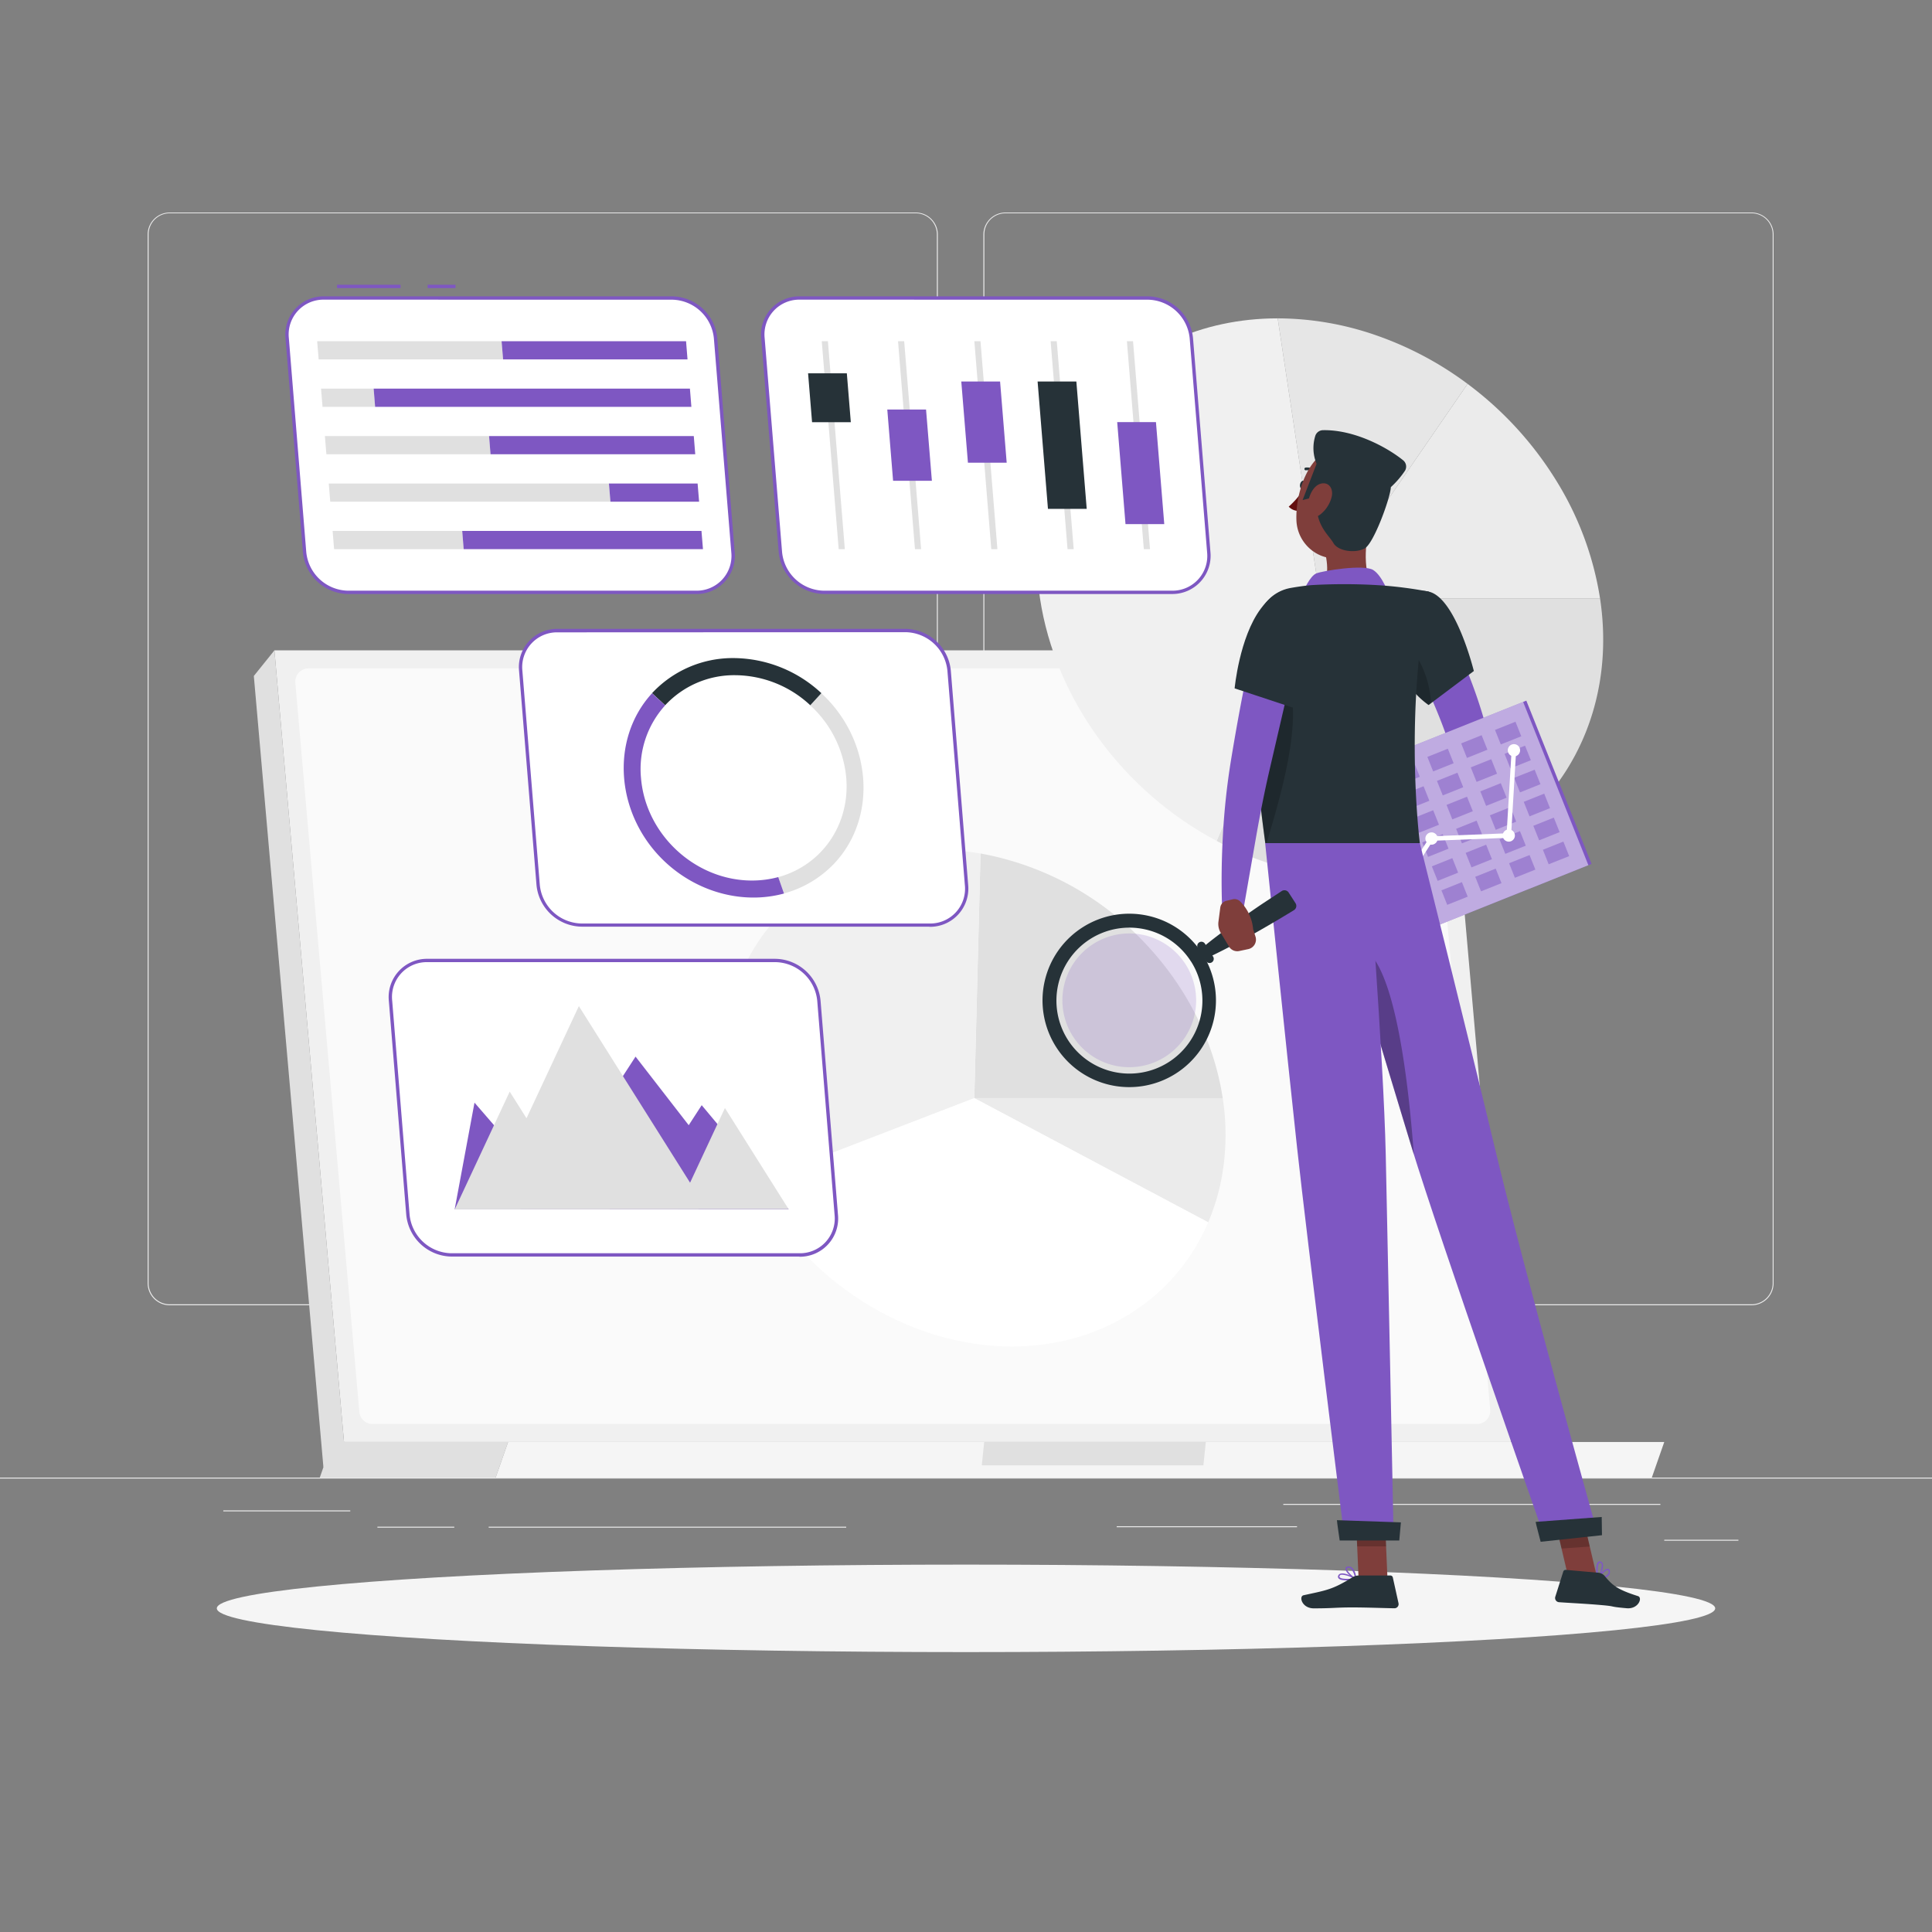 <svg xmlns="http://www.w3.org/2000/svg" viewBox="0 0 500 500"><rect x="0" y="0" width="500" height="500" fill="#808080" stroke="none"/><g id="freepik--background-complete--inject-194"><rect y="382.4" width="500" height="0.25" style="fill:#ebebeb"></rect><rect x="332.11" y="389.21" width="97.6" height="0.25" style="fill:#ebebeb"></rect><rect x="289" y="394.99" width="46.67" height="0.25" style="fill:#ebebeb"></rect><rect x="430.71" y="398.49" width="19.19" height="0.25" style="fill:#ebebeb"></rect><rect x="126.47" y="395.11" width="92.53" height="0.25" style="fill:#ebebeb"></rect><rect x="97.67" y="395.11" width="19.9" height="0.25" style="fill:#ebebeb"></rect><rect x="57.79" y="390.89" width="32.86" height="0.25" style="fill:#ebebeb"></rect><path d="M237,337.8H43.91a5.71,5.71,0,0,1-5.7-5.71V60.66A5.71,5.71,0,0,1,43.91,55H237a5.71,5.71,0,0,1,5.71,5.71V332.09A5.71,5.71,0,0,1,237,337.8ZM43.91,55.2a5.46,5.46,0,0,0-5.45,5.46V332.09a5.46,5.46,0,0,0,5.45,5.46H237a5.47,5.47,0,0,0,5.46-5.46V60.66A5.47,5.47,0,0,0,237,55.2Z" style="fill:#ebebeb"></path><path d="M453.31,337.8H260.21a5.72,5.72,0,0,1-5.71-5.71V60.66A5.72,5.72,0,0,1,260.21,55h193.1A5.71,5.71,0,0,1,459,60.66V332.09A5.71,5.71,0,0,1,453.31,337.8ZM260.21,55.2a5.47,5.47,0,0,0-5.46,5.46V332.09a5.47,5.47,0,0,0,5.46,5.46h193.1a5.47,5.47,0,0,0,5.46-5.46V60.66a5.47,5.47,0,0,0-5.46-5.46Z" style="fill:#ebebeb"></path><polygon points="391.07 373.19 89.03 373.19 71.02 168.31 373.06 168.31 391.07 373.19" style="fill:#f0f0f0"></polygon><polygon points="83.7 379.72 89.03 373.19 71.02 168.31 65.69 174.94 83.7 379.72" style="fill:#e0e0e0"></polygon><path d="M93,365.42,76.43,176.69a3.41,3.41,0,0,1,3.39-3.7H365.68a3.39,3.39,0,0,1,3.39,3.1l16.59,188.73a3.4,3.4,0,0,1-3.39,3.7H96.41A3.39,3.39,0,0,1,93,365.42Z" style="fill:#fafafa"></path><polygon points="131.49 373.19 85.98 373.19 82.76 382.4 128.27 382.4 131.49 373.19" style="fill:#e0e0e0"></polygon><polygon points="131.49 373.19 430.71 373.19 427.49 382.4 128.27 382.4 131.49 373.19" style="fill:#f5f5f5"></polygon><polygon points="254.7 373.19 312.06 373.19 311.44 379.22 254.09 379.22 254.7 373.19" style="fill:#e0e0e0"></polygon><path d="M341.62,154.86h72.47c6,39.76-21.77,72.47-61.53,72.47a80.81,80.81,0,0,1-37.7-9.71Z" style="fill:#e0e0e0"></path><path d="M341.62,154.86l38.19-55.51a90.19,90.19,0,0,1,22.86,24.89,81.84,81.84,0,0,1,11.42,30.62Z" style="fill:#ebebeb"></path><path d="M341.62,154.86,330.67,82.39a78,78,0,0,1,25.45,4.38,87.58,87.58,0,0,1,23.69,12.58Z" style="fill:#e6e6e6"></path><path d="M341.62,154.86l-26.76,62.76c-24.35-12.92-41.81-36.9-45.71-62.76-6-39.75,21.76-72.47,61.52-72.47Z" style="fill:#f0f0f0"></path><path d="M252.15,284.19h64.29a62.4,62.4,0,0,1,.32,16.64,55.72,55.72,0,0,1-4.08,15.5Z" style="fill:#ebebeb"></path><path d="M252.15,284.19l1.61-63.31a77.39,77.39,0,0,1,41.4,22c11.46,11.57,19,26.21,21.28,41.32Z" style="fill:#e0e0e0"></path><path d="M252.15,284.19l-57.08,22a71.4,71.4,0,0,1-7.2-22c-5.33-35.27,19.31-64.29,54.57-64.29a66.93,66.93,0,0,1,11.32,1Z" style="fill:#f0f0f0"></path><path d="M252.15,284.19l60.53,32.14c-8.47,19.87-27.88,32.14-50.81,32.14-27,0-53.75-17-66.8-42.29Z" style="fill:#fff"></path></g><g id="freepik--Shadow--inject-194"><ellipse id="freepik--path--inject-194" cx="250" cy="416.24" rx="193.89" ry="11.32" style="fill:#f5f5f5"></ellipse></g><g id="freepik--setup-analytics--inject-194"><path d="M240.59,239.39H150.51A11.52,11.52,0,0,1,139.27,229l-4.51-55.38a9.47,9.47,0,0,1,9.55-10.4h90.07a11.52,11.52,0,0,1,11.24,10.4L250.13,229A9.46,9.46,0,0,1,240.59,239.39Z" style="fill:#fff"></path><path d="M240.59,239.82H150.51A11.93,11.93,0,0,1,138.84,229l-4.51-55.39a9.9,9.9,0,0,1,10-10.86h90.07a11.93,11.93,0,0,1,11.67,10.79L250.56,229a9.9,9.9,0,0,1-10,10.86Zm-96.28-76.17a9,9,0,0,0-9.12,9.92L139.7,229a11.06,11.06,0,0,0,10.81,10h90.08A9,9,0,0,0,249.7,229l-4.51-55.39a11.06,11.06,0,0,0-10.81-10Z" style="fill:#7E57C2"></path><path d="M216.14,223.22a28,28,0,0,1-13.24,8L201.41,227c11.09-3,18.6-13.38,17.6-25.67a28.9,28.9,0,0,0-9.31-18.78l2.87-3.13C225.57,191.41,227.18,211.19,216.14,223.22Z" style="fill:#e0e0e0"></path><path d="M212.57,179.39l-2.87,3.13a28.72,28.72,0,0,0-19.42-7.78,24.33,24.33,0,0,0-18.14,7.79l-3.39-3.14a28.54,28.54,0,0,1,21.17-9.08A33.6,33.6,0,0,1,212.57,179.39Z" style="fill:#263238"></path><path d="M202.9,231.24c-10.45,2.85-22.13-.21-30.58-8-13-12-14.61-31.81-3.57-43.83l3.39,3.14a24.48,24.48,0,0,0-6.25,18.77c1.19,14.67,14.05,26.56,28.72,26.56a26,26,0,0,0,6.8-.89Z" style="fill:#7E57C2"></path><rect x="110.67" y="73.69" width="7.22" height="0.87" style="fill:#7E57C2"></rect><rect x="87.22" y="73.69" width="16.44" height="0.87" style="fill:#7E57C2"></rect><path d="M180.14,153.29H90.07A11.51,11.51,0,0,1,78.83,142.9L74.32,87.51a9.46,9.46,0,0,1,9.55-10.39h90.07a11.52,11.52,0,0,1,11.24,10.39l4.51,55.39A9.46,9.46,0,0,1,180.14,153.29Z" style="fill:#fff"></path><path d="M180.14,153.73H90.07A11.93,11.93,0,0,1,78.4,142.94L73.89,87.55a9.9,9.9,0,0,1,10-10.86h90.07a11.93,11.93,0,0,1,11.67,10.79l4.51,55.39a9.9,9.9,0,0,1-10,10.86ZM83.87,77.55a9,9,0,0,0-9.12,9.93l4.51,55.39a11.06,11.06,0,0,0,10.81,10h90.07a9,9,0,0,0,9.12-9.92l-4.51-55.39a11.07,11.07,0,0,0-10.81-10Z" style="fill:#7E57C2"></path><polygon points="82.47 93.01 130.2 93.01 129.81 88.3 82.08 88.3 82.47 93.01" style="fill:#e0e0e0"></polygon><polygon points="177.93 93.01 130.2 93.01 129.81 88.3 177.55 88.3 177.93 93.01" style="fill:#7E57C2"></polygon><polygon points="83.47 105.29 97.08 105.29 96.7 100.57 83.08 100.57 83.47 105.29" style="fill:#e0e0e0"></polygon><polygon points="178.93 105.29 97.08 105.29 96.7 100.57 178.55 100.57 178.93 105.29" style="fill:#7E57C2"></polygon><polygon points="84.47 117.56 126.95 117.56 126.57 112.85 84.08 112.85 84.47 117.56" style="fill:#e0e0e0"></polygon><polygon points="179.93 117.56 126.95 117.56 126.57 112.85 179.55 112.85 179.93 117.56" style="fill:#7E57C2"></polygon><polygon points="85.47 129.84 157.98 129.84 157.59 125.13 85.08 125.13 85.47 129.84" style="fill:#e0e0e0"></polygon><polygon points="180.93 129.84 157.98 129.84 157.59 125.13 180.54 125.13 180.93 129.84" style="fill:#7E57C2"></polygon><polygon points="86.46 142.12 120 142.12 119.62 137.4 86.08 137.4 86.46 142.12" style="fill:#e0e0e0"></polygon><polygon points="181.93 142.12 120 142.12 119.62 137.4 181.54 137.4 181.93 142.12" style="fill:#7E57C2"></polygon><path d="M303.28,153.29H213.21A11.51,11.51,0,0,1,202,142.9l-4.51-55.39A9.46,9.46,0,0,1,207,77.12h90.08a11.52,11.52,0,0,1,11.24,10.39l4.51,55.39A9.46,9.46,0,0,1,303.28,153.29Z" style="fill:#fff"></path><path d="M303.28,153.73H213.21a12,12,0,0,1-11.68-10.79L197,87.55a9.9,9.9,0,0,1,10-10.86h90.08a11.93,11.93,0,0,1,11.67,10.79l4.51,55.39a9.9,9.9,0,0,1-10,10.86ZM207,77.55a9,9,0,0,0-9.11,9.93l4.51,55.39a11.06,11.06,0,0,0,10.81,10h90.07a9,9,0,0,0,9.12-9.92l-4.51-55.39a11.07,11.07,0,0,0-10.81-10Z" style="fill:#7E57C2"></path><polygon points="258.13 142.12 256.54 142.12 252.16 88.3 253.75 88.3 258.13 142.12" style="fill:#e0e0e0"></polygon><polygon points="260.53 119.75 250.5 119.75 248.78 98.73 258.82 98.73 260.53 119.75" style="fill:#7E57C2"></polygon><polygon points="238.38 142.12 236.79 142.12 232.41 88.3 234 88.3 238.38 142.12" style="fill:#e0e0e0"></polygon><polygon points="241.17 124.42 231.13 124.42 229.63 105.99 239.66 105.99 241.17 124.42" style="fill:#7E57C2"></polygon><polygon points="218.64 142.12 217.05 142.12 212.67 88.3 214.26 88.3 218.64 142.12" style="fill:#e0e0e0"></polygon><polygon points="220.19 109.26 210.16 109.26 209.13 96.61 219.16 96.61 220.19 109.26" style="fill:#263238"></polygon><polygon points="277.87 142.12 276.28 142.12 271.9 88.3 273.49 88.3 277.87 142.12" style="fill:#e0e0e0"></polygon><polygon points="281.24 131.69 271.21 131.69 268.53 98.73 278.56 98.73 281.24 131.69" style="fill:#263238"></polygon><polygon points="297.62 142.12 296.02 142.12 291.64 88.3 293.23 88.3 297.62 142.12" style="fill:#e0e0e0"></polygon><polygon points="301.31 135.64 291.28 135.64 289.13 109.24 299.16 109.24 301.31 135.64" style="fill:#7E57C2"></polygon><path d="M206.89,324.77H116.81a11.53,11.53,0,0,1-11.24-10.39L101.07,259a9.46,9.46,0,0,1,9.54-10.39h90.08A11.53,11.53,0,0,1,211.93,259l4.51,55.39A9.47,9.47,0,0,1,206.89,324.77Z" style="fill:#fff"></path><path d="M206.89,325.2H116.81a11.94,11.94,0,0,1-11.67-10.79L100.63,259a9.9,9.9,0,0,1,10-10.86h90.08A11.94,11.94,0,0,1,212.36,259l4.51,55.38a9.9,9.9,0,0,1-10,10.86ZM110.61,249A9,9,0,0,0,101.5,259L106,314.34a11.06,11.06,0,0,0,10.8,10h90.08a9,9,0,0,0,9.11-9.93L211.5,259a11.07,11.07,0,0,0-10.81-10Z" style="fill:#7E57C2"></path><polygon points="122.8 285.36 142.21 307.79 164.48 273.45 178.24 291.2 181.6 286.02 204.11 312.99 117.67 312.96 122.8 285.36" style="fill:#7E57C2"></polygon><polygon points="187.61 286.76 178.59 306.08 149.81 260.38 136.26 289.4 131.91 282.51 117.68 312.99 204.1 312.94 187.61 286.76" style="fill:#e0e0e0"></polygon></g><g id="freepik--Character--inject-194"><path d="M372.88,159.06c2.41,4.52,4.48,9,6.43,13.64a126.57,126.57,0,0,1,5,14.39c.35,1.24.65,2.52.94,3.8a13.53,13.53,0,0,1,.4,2.71,14.78,14.78,0,0,1-.15,2.72,26.3,26.3,0,0,1-3,8.28,55.92,55.92,0,0,1-9.35,12.45,2.83,2.83,0,0,1-4.54-3.28l.07-.13A99.32,99.32,0,0,0,374.44,201a20,20,0,0,0,1.23-5.7,5,5,0,0,0-.08-.95,1.16,1.16,0,0,0-.08-.29l-.19-.59c-.33-1.08-.67-2.16-1.07-3.24-1.52-4.34-3.39-8.7-5.34-13s-4-8.69-6.08-12.86l0-.09a5.67,5.67,0,0,1,10.09-5.18Z" style="fill:#7E57C2"></path><path d="M369.75,213.21,365,214.72l5.62,6.57a11,11,0,0,0,2.94-4.67,2.31,2.31,0,0,0-.9-2.49l-.8-.58A2.36,2.36,0,0,0,369.75,213.21Z" style="fill:#7f3e3b"></path><polygon points="358.4 218.77 364.42 223.55 370.6 221.29 364.98 214.72 358.4 218.77" style="fill:#7f3e3b"></polygon><path d="M337.85,125.61c-.12.59-.53,1-.92.93s-.6-.62-.48-1.21.53-1,.92-.93S338,125,337.85,125.61Z" style="fill:#263238"></path><path d="M337.37,126.63a21.82,21.82,0,0,1-3.85,4.49,3.47,3.47,0,0,0,2.72,1.1Z" style="fill:#630f0f"></path><path d="M340.68,122.77a.36.36,0,0,0,.26-.6,3.51,3.51,0,0,0-3-1.17.36.36,0,1,0,.12.7h0a2.81,2.81,0,0,1,2.37,1A.35.35,0,0,0,340.68,122.77Z" style="fill:#263238"></path><path d="M354.28,136.38c-1.07,5.48-1.72,13.06,2.11,16.72,0,0-1.5,5.55-11.67,5.55-11.19,0-5.38-4.87-5.38-4.87,4.65-1.45,4.61-6.74,3.54-11Z" style="fill:#7f3e3b"></path><path d="M337.37,152.92s1.64-3.86,3.3-4.53,12.28-2.41,14.72-.87,4.1,6.48,4.1,6.48Z" style="fill:#7E57C2"></path><path d="M348.59,409c-1,0-1.89-.13-2.2-.57a.66.66,0,0,1,0-.77.85.85,0,0,1,.57-.41c1.24-.34,3.86,1.15,4,1.21a.17.17,0,0,1,.08.18.17.17,0,0,1-.14.15A13.55,13.55,0,0,1,348.59,409Zm-1.19-1.45a1.22,1.22,0,0,0-.34,0,.49.49,0,0,0-.35.25c-.12.22-.08.32,0,.39.35.48,2.24.49,3.63.3A8,8,0,0,0,347.4,407.53Z" style="fill:#7E57C2"></path><path d="M350.85,408.77h-.07c-.91-.41-2.7-2-2.56-2.87,0-.2.17-.45.66-.5a1.31,1.31,0,0,1,1,.3c1,.79,1.16,2.8,1.17,2.89a.21.21,0,0,1-.08.16A.17.17,0,0,1,350.85,408.77Zm-1.83-3h-.1c-.32,0-.34.16-.35.2-.08.51,1.13,1.78,2.06,2.34a4.22,4.22,0,0,0-1-2.31A.92.92,0,0,0,349,405.74Z" style="fill:#7E57C2"></path><polygon points="359.08 408.59 351.6 408.59 350.85 391.26 358.33 391.26 359.08 408.59" style="fill:#7f3e3b"></polygon><path d="M351.64,407.73h8.18a.66.66,0,0,1,.64.51l1.47,6.65a1.08,1.08,0,0,1-1.07,1.33c-2.95-.05-7.21-.22-10.92-.22-4.33,0-4.86.24-9.94.24-3.07,0-3.92-3.11-2.64-3.39,5.86-1.28,7.42-1.42,12.48-4.54A3.46,3.46,0,0,1,351.64,407.73Z" style="fill:#263238"></path><path d="M369.79,153.12c7,1.61,11.64,20.54,11.64,20.54l-11.71,8.8A22.35,22.35,0,0,1,361,169.54C358.62,160.16,362.62,151.48,369.79,153.12Z" style="fill:#263238"></path><path d="M363.78,166.29c3.81,3.77,6.27,9.72,6.57,15.69l-.62.48a22.34,22.34,0,0,1-8.7-12.92c-.14-.56-.27-1.12-.37-1.67Z" style="opacity:0.2"></path><rect x="344.44" y="191.02" width="61.2" height="45.51" transform="translate(-52.55 154.45) rotate(-21.78)" style="fill:#7E57C2"></rect><rect x="344.48" y="191.19" width="60.3" height="45.51" transform="translate(-52.64 154.3) rotate(-21.78)" style="fill:#fff;opacity:0.5"></rect><g style="opacity:0.5"><rect x="343.69" y="205.15" width="5.71" height="4.05" transform="translate(-52.14 143.4) rotate(-21.78)" style="fill:#7E57C2"></rect><rect x="352.44" y="201.65" width="5.71" height="4.05" transform="translate(-50.21 146.4) rotate(-21.78)" style="fill:#7E57C2"></rect><rect x="361.19" y="198.16" width="5.71" height="4.05" transform="translate(-48.29 149.39) rotate(-21.78)" style="fill:#7E57C2"></rect><rect x="369.95" y="194.66" width="5.71" height="4.05" transform="translate(-46.37 152.39) rotate(-21.78)" style="fill:#7E57C2"></rect><rect x="378.7" y="191.16" width="5.71" height="4.05" transform="translate(-44.45 155.39) rotate(-21.78)" style="fill:#7E57C2"></rect><rect x="387.45" y="187.66" width="5.71" height="4.05" transform="translate(-42.52 158.4) rotate(-21.78)" style="fill:#7E57C2"></rect><rect x="346.17" y="211.36" width="5.71" height="4.05" transform="translate(-54.26 144.76) rotate(-21.78)" style="fill:#7E57C2"></rect><rect x="354.92" y="207.86" width="5.71" height="4.05" transform="translate(-52.34 147.76) rotate(-21.78)" style="fill:#7E57C2"></rect><rect x="363.67" y="204.36" width="5.71" height="4.05" transform="translate(-50.42 150.76) rotate(-21.78)" style="fill:#7E57C2"></rect><rect x="372.43" y="200.86" width="5.71" height="4.05" transform="translate(-48.49 153.76) rotate(-21.78)" style="fill:#7E57C2"></rect><rect x="381.18" y="197.37" width="5.71" height="4.05" transform="translate(-46.57 156.75) rotate(-21.78)" style="fill:#7E57C2"></rect><rect x="389.93" y="193.87" width="5.71" height="4.05" transform="translate(-44.65 159.75) rotate(-21.78)" style="fill:#7E57C2"></rect><rect x="348.65" y="217.56" width="5.71" height="4.05" transform="translate(-56.39 146.12) rotate(-21.78)" style="fill:#7E57C2"></rect><rect x="357.4" y="214.06" width="5.71" height="4.05" transform="translate(-54.47 149.12) rotate(-21.78)" style="fill:#7E57C2"></rect><rect x="366.15" y="210.57" width="5.71" height="4.05" transform="translate(-52.54 152.12) rotate(-21.78)" style="fill:#7E57C2"></rect><rect x="374.91" y="207.07" width="5.71" height="4.05" transform="translate(-50.62 155.12) rotate(-21.78)" style="fill:#7E57C2"></rect><rect x="383.66" y="203.57" width="5.71" height="4.05" transform="translate(-48.7 158.12) rotate(-21.78)" style="fill:#7E57C2"></rect><rect x="392.41" y="200.07" width="5.71" height="4.05" transform="translate(-46.77 161.12) rotate(-21.78)" style="fill:#7E57C2"></rect><rect x="351.13" y="223.77" width="5.71" height="4.05" transform="translate(-58.51 147.49) rotate(-21.78)" style="fill:#7E57C2"></rect><rect x="359.88" y="220.27" width="5.71" height="4.05" transform="translate(-56.59 150.49) rotate(-21.78)" style="fill:#7E57C2"></rect><rect x="368.63" y="216.77" width="5.71" height="4.05" transform="translate(-54.67 153.48) rotate(-21.78)" style="fill:#7E57C2"></rect><rect x="377.39" y="213.27" width="5.71" height="4.05" transform="translate(-52.74 156.48) rotate(-21.78)" style="fill:#7E57C2"></rect><rect x="386.14" y="209.77" width="5.71" height="4.05" transform="translate(-50.82 159.48) rotate(-21.78)" style="fill:#7E57C2"></rect><rect x="394.89" y="206.28" width="5.71" height="4.05" transform="translate(-48.9 162.48) rotate(-21.78)" style="fill:#7E57C2"></rect><rect x="353.61" y="229.97" width="5.71" height="4.05" transform="translate(-60.64 148.85) rotate(-21.78)" style="fill:#7E57C2"></rect><rect x="362.36" y="226.47" width="5.71" height="4.05" transform="translate(-58.72 151.85) rotate(-21.78)" style="fill:#7E57C2"></rect><rect x="371.11" y="222.97" width="5.71" height="4.05" transform="translate(-56.79 154.85) rotate(-21.78)" style="fill:#7E57C2"></rect><rect x="379.86" y="219.48" width="5.71" height="4.05" transform="translate(-54.87 157.85) rotate(-21.78)" style="fill:#7E57C2"></rect><rect x="388.62" y="215.98" width="5.71" height="4.05" transform="translate(-52.95 160.85) rotate(-21.78)" style="fill:#7E57C2"></rect><rect x="397.37" y="212.48" width="5.71" height="4.05" transform="translate(-51.02 163.84) rotate(-21.78)" style="fill:#7E57C2"></rect><rect x="356.09" y="236.18" width="5.71" height="4.05" transform="translate(-62.76 150.21) rotate(-21.78)" style="fill:#7E57C2"></rect><rect x="364.84" y="232.68" width="5.71" height="4.05" transform="translate(-60.84 153.21) rotate(-21.78)" style="fill:#7E57C2"></rect><rect x="373.59" y="229.18" width="5.71" height="4.05" transform="translate(-58.92 156.21) rotate(-21.78)" style="fill:#7E57C2"></rect><rect x="382.34" y="225.68" width="5.71" height="4.05" transform="translate(-57 159.21) rotate(-21.78)" style="fill:#7E57C2"></rect><rect x="391.1" y="222.18" width="5.71" height="4.05" transform="translate(-55.07 162.2) rotate(-21.78)" style="fill:#7E57C2"></rect><rect x="399.85" y="218.68" width="5.71" height="4.05" transform="translate(-53.15 165.21) rotate(-21.78)" style="fill:#7E57C2"></rect></g><path d="M390.31,194.7a1.59,1.59,0,0,1,2.95-1.18,1.59,1.59,0,1,1-2.95,1.18Z" style="fill:#fff"></path><path d="M389,216.81a1.58,1.58,0,1,1,2.06.89A1.58,1.58,0,0,1,389,216.81Z" style="fill:#fff"></path><path d="M369,217.6a1.59,1.59,0,1,1,2.06.89A1.58,1.58,0,0,1,369,217.6Z" style="fill:#fff"></path><path d="M356.46,237a1.59,1.59,0,1,1,2.06.88A1.59,1.59,0,0,1,356.46,237Z" style="fill:#fff"></path><path d="M357.94,237a.53.53,0,0,1-.32-.1.58.58,0,0,1-.18-.81L370,216.7a.59.59,0,0,1,.47-.27l19.45-.77,1.29-21.58a.59.59,0,0,1,1.17.07l-1.31,22.11a.59.59,0,0,1-.57.55l-19.68.78-12.38,19.15A.59.59,0,0,1,357.94,237Z" style="fill:#fff"></path><path d="M325.46,160.63c-1.53,8.08-2.49,24.69,2,57.57h40c-.72-5.7-3.59-36.12,2.34-65.08a105.57,105.57,0,0,0-13.4-1.69,146.32,146.32,0,0,0-17,0c-1.88.17-3.72.44-5.36.73A10.61,10.61,0,0,0,325.46,160.63Z" style="fill:#263238"></path><path d="M331.76,173.08l-7.52.6c-.27,9.73.4,23.93,3.18,44.52h.36C332.29,203.37,338.27,182.17,331.76,173.08Z" style="opacity:0.2"></path><polygon points="350.85 391.27 351.23 400.2 358.72 400.2 358.34 391.27 350.85 391.27" style="opacity:0.2"></polygon><path d="M357.84,128.37c-1.92,7.18-2.69,11.47-7.11,14.46-6.66,4.48-15-.67-15.22-8.27-.23-6.85,2.95-17.43,10.65-18.88A10.14,10.14,0,0,1,357.84,128.37Z" style="fill:#7f3e3b"></path><path d="M341,128.42l-3.89,1,3.62-9.39a10.6,10.6,0,0,1-.33-7.24,2.12,2.12,0,0,1,2-1.46c8.06-.15,16.49,4.37,20.73,7.79a2.09,2.09,0,0,1,.47,2.72,23.6,23.6,0,0,1-3.65,4.23c-.08,2.63-4.37,14.5-6.74,15.84s-6.92.79-8.13-1.38S339.81,135.5,341,128.42Z" style="fill:#263238"></path><path d="M344.64,128.57a8.42,8.42,0,0,1-2.9,4.54c-1.91,1.5-3.4.12-3.32-2.09.07-2,1.15-5.16,3.28-5.81S345.14,126.4,344.64,128.57Z" style="fill:#7f3e3b"></path><path d="M413.08,406.4c0-1,.12-1.89.55-2.21a.67.67,0,0,1,.78,0,.92.92,0,0,1,.41.56c.35,1.24-1.12,3.87-1.19,4a.16.16,0,0,1-.18.09.17.17,0,0,1-.14-.14A13.32,13.32,0,0,1,413.08,406.4Zm1.45-1.2a1.16,1.16,0,0,0,0-.34.49.49,0,0,0-.25-.35c-.22-.12-.33-.08-.39,0-.48.35-.48,2.24-.27,3.63A8.12,8.12,0,0,0,414.53,405.2Z" style="fill:#7E57C2"></path><path d="M413.3,408.65a.25.25,0,0,1,0-.07c.4-.9,2-2.7,2.85-2.57.2,0,.45.17.5.65a1.28,1.28,0,0,1-.3,1c-.77,1-2.79,1.17-2.87,1.18a.16.16,0,0,1-.16-.07A.15.15,0,0,1,413.3,408.65Zm3-1.84s0-.07,0-.11c0-.32-.16-.34-.2-.34-.51-.08-1.77,1.14-2.32,2.07a4.21,4.21,0,0,0,2.3-1A1,1,0,0,0,416.33,406.81Z" style="fill:#7E57C2"></path><polygon points="413.42 408.7 406.11 409.22 402.01 391.75 409.31 391.23 413.42 408.7" style="fill:#7f3e3b"></polygon><path d="M413.39,407l-8.14-.72a.64.64,0,0,0-.68.45l-2.06,6.5a1.09,1.09,0,0,0,1,1.42c2.94.21,7.2.41,10.89.74,4.31.38,1.52.37,6.58.82,3.06.27,4.19-2.75,2.93-3.14-5.72-1.8-6.76-3-8.73-5.33A2.52,2.52,0,0,0,413.39,407Z" style="fill:#263238"></path><polygon points="402.01 391.75 404.13 400.76 411.43 400.24 409.32 391.24 402.01 391.75" style="opacity:0.2"></polygon><path d="M341.62,218.2s17.21,57.5,23.75,78.84c7.15,23.37,34.37,100.9,34.37,100.9l13.2-2.9s-18.65-66.61-26.38-99.21c-5.94-25-19.11-77.63-19.11-77.63Z" style="fill:#7E57C2"></path><path d="M397.42,393.86c-.06,0,1.3,5.15,1.3,5.15l15.87-1.7-.07-4.72Z" style="fill:#263238"></path><path d="M351.15,244.85c9.53,1.25,13.32,34.46,14.75,53.94-.18-.62-.37-1.2-.54-1.76-3.56-11.65-10.31-34.1-15.71-52.07A3.24,3.24,0,0,1,351.15,244.85Z" style="opacity:0.3"></path><path d="M327.42,218.2s5.77,56,8.26,78.79C338.26,320.7,348,398.47,348,398.47h12.68s-1.54-76.35-2.05-99.67c-.56-25.42-4.88-80.6-4.88-80.6Z" style="fill:#7E57C2"></path><path d="M346,393.42c-.06,0,.71,5.26.71,5.26h15.42l.42-4.69Z" style="fill:#263238"></path><path d="M273.27,270.88a22.44,22.44,0,1,0,7-30.95A22.43,22.43,0,0,0,273.27,270.88Zm35-22a18.89,18.89,0,1,1-26.06-5.9A18.89,18.89,0,0,1,308.23,248.84Z" style="fill:#263238"></path><path d="M309.13,262.74A17.31,17.31,0,1,1,296.07,242,17.33,17.33,0,0,1,309.13,262.74Z" style="fill:#7E57C2;opacity:0.2"></path><path d="M311.84,244.23l2.11,3.34a1.08,1.08,0,0,1-.34,1.49h0a1.09,1.09,0,0,1-1.5-.34l-2.1-3.33a1.09,1.09,0,0,1,.34-1.5h0A1.07,1.07,0,0,1,311.84,244.23Z" style="fill:#263238"></path><path d="M325.45,234.74q-3.65,2.5-7.22,5.09c-2.39,1.74-4.75,3.51-7,5.39a1.5,1.5,0,0,0,1.58,2.51c2.68-1.26,5.3-2.63,7.9-4s5.16-2.85,7.7-4.32q3.25-1.89,6.46-3.86a1.3,1.3,0,0,0,.42-1.79L333.51,231a1.3,1.3,0,0,0-1.8-.4C329.61,232,327.52,233.33,325.45,234.74Z" style="fill:#263238"></path><path d="M336.6,163.43q-1.83,9-3.9,17.95l-4.14,17.86c-1.35,5.82-2.5,11.72-3.55,17.71l-3.14,18v0a2.82,2.82,0,0,1-5.6-.39c-.22-6.25-.12-12.43.23-18.65a182.62,182.62,0,0,1,2-18.68c1-6.12,2.07-12.17,3.25-18.21s2.43-12.06,3.82-18a5.67,5.67,0,0,1,11.08,2.41Z" style="fill:#7E57C2"></path><path d="M321,233.33a2.08,2.08,0,0,0-2-.59l-1.62.39a2.06,2.06,0,0,0-1.57,1.74l-.47,3.61a4.55,4.55,0,0,0,.62,3l2.24,3.7a2.5,2.5,0,0,0,2.52.94l2.33-.49a2.52,2.52,0,0,0,1.87-3.24l-.61-1.88A11.56,11.56,0,0,0,321,233.33Z" style="fill:#7f3e3b"></path><path d="M344.39,160c3.64,9.65-8.94,23.42-8.94,23.42l-15.93-5.27s1.22-13.17,6.75-20.6C333.09,148.34,341.62,152.61,344.39,160Z" style="fill:#263238"></path></g></svg>